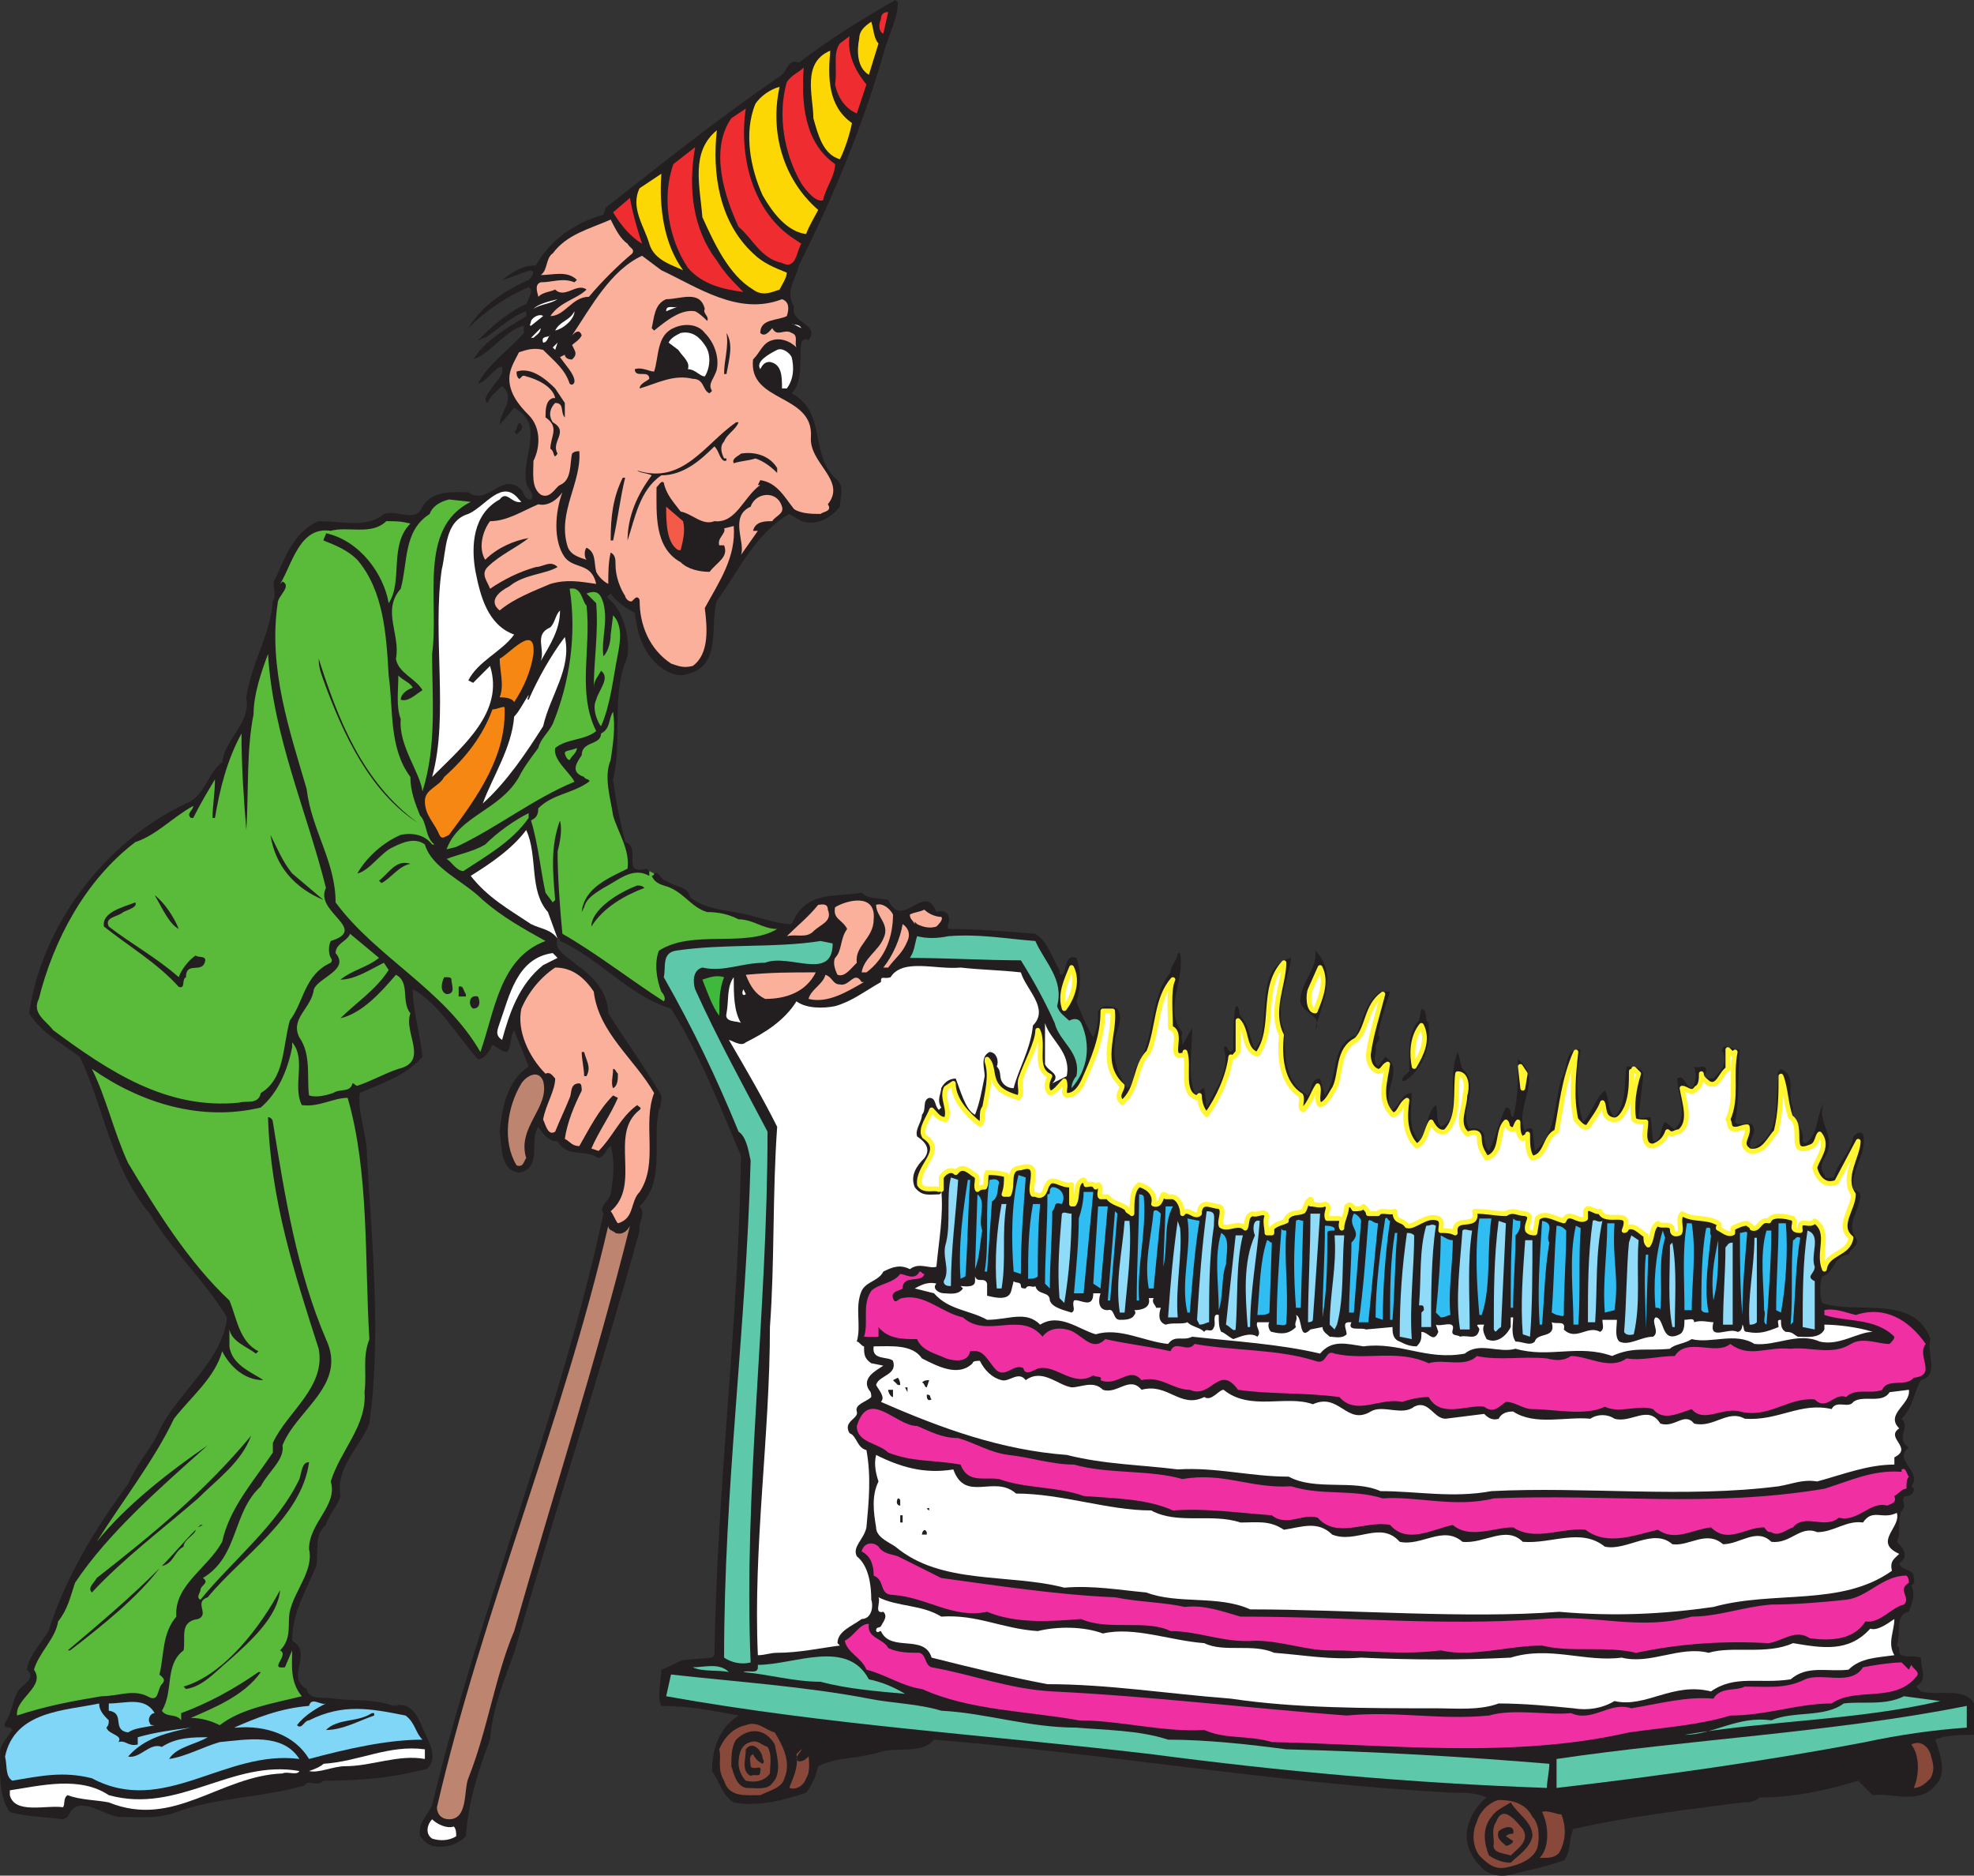 <svg xmlns="http://www.w3.org/2000/svg" width="613.561" height="583.021"><rect width="100%" height="100%" fill="#333333" stroke="none"/><path fill="#231f20" fill-rule="evenodd" d="M203.311 271.5c1.5-.75 2.25 2.25 3.75 2.25 3 2.25 6.75 1.5 7.5 5.25 6 4.5 13.5 3.75 20.25 6 3 .75 7.5 2.25 11.25 2.25 4.5-10.5 12.75-8.25 21.75-9.75 2.25 2.25 6 1.5 8.25 2.25 4.5 9.75 11.25-6 15 3.75 1.5-.75 3.75 0 3.75 1.5.75 1.5-.75 2.25 0 3.75 8.25 0 18 .75 27 1.5 3.75 2.25 5.25 7.5 7.5 11.25 0 .75 0 1.5.75 1.5 1.5-.75.75-6.75 4.5-5.25 1.5 3.75 1.5 9.75 0 13.5 1.5 3.75 3 7.5 5.25 11.25 1.5-3 1.5-6 1.5-8.25 1.5-2.25 3.75-1.5 6-.75 2.25 3.75-.75 6.75-.75 10.5-.75 5.25.75 9.75 3.75 14.25 3-1.5 1.5-5.25 3-6.75 6-9 3.75-21 10.5-29.25 0-2.25 2.25-3.75 2.25-6h.75c1.5 9-5.25 17.25.75 24.75-.75 1.5 0 2.25 0 3.75l3-5.25c0 6.75-1.5 14.25.75 20.25 1.5.75 1.5-1.5 3-1.5l.75 6c3-6 7.5-12 5.25-18.75 1.5-.75.75.75 2.25 1.5l.75-.75c0-4.5 0-9.75.75-13.5 1.5 0 .75 2.25 1.5 3 3 3.75 3 7.5 4.5 10.5.75-1.5 2.25-3 2.25-5.25 1.5-8.25-.75-21 9-23.25-.75 6.75-5.25 15-2.25 22.5.75 6.75-.75 15.75 7.5 20.25 1.5-2.25.75-5.25 3.75-5.25l1.5 5.25c4.5-6 1.5-15.75 9.75-18.75 2.25-5.25 3-10.5 7.5-13.5h3c-1.5 4.5-3 9-3.75 13.5 1.5.75-.75 2.25-.75 3.75.75 1.5-1.5 3.75.75 6l2.25-3c6 3.75-.75 9.75 1.5 15.75l.75.75c2.25-1.5 3-5.25 6-5.25 0 4.5-1.5 10.5 2.25 15 3-3.75 2.25-9 5.25-11.25.75 2.25 0 5.25 1.5 6.75 4.5-1.5 3.75-7.5 3.75-12 0-3.75 0-7.5 1.5-11.25.75 1.5.75 3.75 1.5 5.25 6 5.25-1.5 12.75 2.25 18.75 1.5-.75 4.5 0 4.5 2.25s.75 3.75 1.5 4.5c2.25-4.5 3-9 5.25-13.5 2.25 0 .75 2.25 2.25 3 1.5-5.25 1.5-12 1.5-18 8.25 6-1.5 15 2.25 22.5 0-.75 1.5-1.5 2.25-.75l.75 6.75c6.75-5.25 6-15 8.25-22.5 2.25-3 .75-9.75 6-9-1.5 6.75-1.5 15.75.75 22.5 3-3 3.75-7.5 6.75-9.75 1.5 2.25.75 6 3 8.25 3.75-3.75 3-10.5 3.75-15.75 1.5 0 4.5 0 5.25 2.25l-1.5 13.5c.75.75 2.25 0 3.75 0l.75 7.5c0-.75 0 0 .75 0 2.25-1.5 1.5-4.5 3-6 1.5.75 2.25 2.25 3 2.25 4.5-4.5.75-10.5.75-15.75 2.25-1.5 2.25 2.25 4.5 3 1.5-1.5 1.5-4.5.75-6.75 1.5.75 3-.75 3.75.75 0 .75 0 1.5-.75 2.25.75.75 2.25.75 3 .75 2.25-2.25 4.5-4.5 3-8.25-.75 0 0-.75 0-1.5 1.5-.75 3 .75 5.25.75-.75 6.75 0 15-1.5 22.5.75 1.5 3.75 0 5.25.75 2.25 3-2.25 5.25 0 7.5 9.75-4.5 6.75-15 8.25-22.5-.75-.75 0-1.5.75-2.25 5.25 2.25 1.5 8.25 3.75 12-.75 4.5 3.75 6 3 10.5l.75.75c4.5-3 3-8.25 6-12.75-3 6 4.5 10.5 0 17.25-.75 1.5-1.5 3 0 5.25 0 1.5 2.25.75 3 .75.75-4.5 5.25-7.5 6-12.75 1.5-1.5 2.25-1.5 3-.75 1.5 6-3.75 10.5-3 17.25 3.75.75 1.5 3.75 1.5 5.25-1.5 3.75-3 6.75-.75 9.75 1.5 2.25-1.5 3-2.25 5.25-4.5 0-4.5 6-8.25 6.75-.75 3-.75 5.25 0 8.25 10.5 3.75 28.5-3 33.75 11.25-1.5 3.75 3 11.25-3 12.75-2.25 3.75-2.25 8.25-6 12 3 3-2.25 6 2.25 9-5.25 3.75 4.5 7.5.75 12 1.5.75.75 2.25-.75 3-3.75 0 0 3-2.25 4.5-1.5 3 0 7.5-1.5 9.75 1.5 1.5 3 3 2.25 5.25l-1.5 1.5c.75 2.25 3.75 1.5 4.5 3.75 0 1.5.75 2.25-.75 3 1.5 3 0 6-.75 8.25-4.5.75-2.25 6.75-3.75 10.5 1.5.75 0 2.25 1.5 3 2.25.75 3.75 0 6 .75 0 3.75 2.25 6.75-1.5 9l1.5 1.5c5.25 1.5 13.5-1.5 16.5 3.75v9.75c-3.75 0-9 0-12 1.5 1.5 4.5 3.75 10.5 0 14.25-5.25 6-12.75 2.25-19.5 3l-4.5-4.5c-9.75 3-20.25 5.25-30.75 5.25-1.5 1.5-3.75 1.5-5.25 1.5-17.25 2.25-36 4.5-52.5 8.25-1.5 3-.75 7.5-3 9.75-6 2.25-11.25 3-16.5 4.5-3.75.75-7.5 0-9.75-3-3-3-4.5-7.5-3.75-11.25s3-7.5 6-9.75c-3-1.5-6.75-1.5-10.5-1.5-55.5-3-105.75-12-161.25-16.5-3.75 4.5-11.25 2.25-16.5 3.75-6.75 2.25-13.5 1.5-19.5 4.5-.75 3-1.5 5.25-3.75 8.25-6.75 2.25-15 4.5-22.5 3-3.75-2.25-4.5-6.75-6.75-9.75 0-6.75 2.25-13.5 8.25-17.25-8.25-1.5-15-3-24-3-1.5-3 0-8.25 0-11.25 2.25-.75 4.5-2.25 6.75-3l9-.75.75-.75c.75-52.5 7.5-102.75 8.25-155.25-6.75-15.75-12.75-31.5-21.75-45.75-12.75-3.75-22.5-15.75-34.5-21 0-.75 0-.75-.75-.75-1.5 3.75 3.75 6 6 8.25 4.5 3 9.75 8.25 9.75 15 5.25 8.25 11.25 16.5 16.5 25.5 0 1.5 0 3-.75 4.5-2.25 9.75 2.25 21.75-6 30 2.25 2.25-.75 5.25 0 7.5-12 43.5-26.25 87-39 131.25-3 8.25-6.75 17.25-7.5 27-3.75 9.75-6.75 19.5-7.5 30-3 3-6.75 3.75-10.5 3-2.25-.75-3-2.25-3.75-3-.75-4.5 2.25-6 3.75-9.75 15-62.25 39.75-120.75 53.25-183.75-1.5-2.25 1.5-3.75 2.25-6 .75-5.25 1.5-9.75 0-15-1.5.75-1.5 3-3.75 3.75-4.5-3-9.75 0-12.75-5.25-3 0-4.5-2.25-6-4.5-3 4.5 1.5 12.75-6 14.25-6-.75-5.25-8.25-6-12.75.75-7.5 2.25-15.75 9-20.25l-4.5-11.25c-1.5 2.25-.75 5.25-2.25 6.75-1.5 0-3-1.5-4.5-2.25-.75 1.5-2.25 4.5-4.5 4.5-6.75-7.5-12-17.25-20.25-21.75 0 6.75 2.25 13.5 3 21-5.25 6-12.75 8.25-19.5 11.25-.75 6 2.25 12.75 2.25 19.5 1.5 26.25 4.5 56.25.75 83.25-3 7.5-10.5 13.5-9 22.5-.75 3-3.75 6-4.5 9-3.75 3-2.25 8.25-3 12.75-3 7.5-7.5 14.25-7.5 23.25 6.75 3.75-2.25 11.25 4.5 15 .75 3.75 5.25 2.25 8.25 3 6 .75 12.75 0 18.75 2.25 5.25-1.5 7.5 3 9 6.75s5.25 9 1.5 12.75c-11.25 3-21 3.75-32.25 3.75-2.25 2.25-4.5-.75-6 1.5-12.75 3.75-27.75 3.75-39.75 8.25-6 2.25-11.25 1.5-18 1.5-5.25-.75-12.75-7.5-15.75 0l-1.5.75c-5.25-.75-11.25-.75-16.5-2.25-3.75-5.25-3-12.75-3-19.5.75-2.25 2.25-3.75 3.75-6-.75-1.5-3 0-2.25-2.25 2.25-3 2.25-7.5 4.5-10.5 1.5-1.5 5.25-3.75 2.25-6 .75-4.5 4.5-8.25 6.75-12 5.25-16.5 14.25-31.5 24.75-45.75 2.25-5.25 6-9.75 9-15 5.25-12.75 20.25-22.5 21.75-36.75-6.75-11.25-17.25-21-24-32.25-12-14.25-14.25-33-21.75-48.75-6-4.5-12-7.5-15.75-13.5 3.75-27 23.25-53.25 48.75-65.25 6-2.25 6.75-9.75 11.25-12.75.75-7.5 9-12 7.5-20.25 1.5-10.5 7.5-19.5 8.25-30 1.5-2.25-.75-5.25.75-6.75 3-6.75 6-15 13.5-18 7.5 0 15 2.25 20.25-2.25 4.5-1.5 9.75 3 12-2.25 3-5.25 9.75-4.5 14.25-4.5 6 4.5 10.5-6.75 16.5-.75.75.75.75 3 3 3 1.5-1.5-1.5-3.75-1.5-5.25-1.5-8.25 6-18-3.75-23.25l-4.5 5.25c0-3.75 5.25-8.25.75-12-1.5 1.5-3.75 3-4.5 5.25-1.5-.75 0-3 .75-3.75 1.5-3 4.5-4.5 3.75-7.5-2.25 0-4.5 4.5-7.5 5.25 3-6 9.75-10.5 14.25-15.75v-2.25c-6 1.5-9.75 8.25-15.75 10.5 3.75-6 10.5-9.75 16.5-13.5v-1.5c-4.5 1.5-8.25 5.25-12.75 8.25-.75 0-1.5.75-2.25.75 4.5-4.5 9.75-9 15-11.25.75-1.5 1.5-3 1.5-4.5l-.75-.75c-6.75 3-12.75 6.75-18.75 12.75 4.5-7.5 12-12 18.75-15 .75-.75 2.25-2.25.75-3-3 .75-6 2.25-9 3 3-2.25 6-4.5 10.5-4.5 4.5-8.25 12.75-13.5 21-15.75l.75-2.25c17.25-13.5 36-28.5 54.75-41.25 1.5-1.5 2.25-5.25 5.25-3.75 9.75-7.5 19.5-13.5 30-19.5l.75.75c0 4.5-2.25 9-3.75 13.5-6.75 24-15.75 45.75-27 68.25-.75 3.75-4.5 8.25-1.5 12.75-1.5 5.25 8.25 5.25 4.5 10.5-.75-.75-2.25 0-2.25.75-.75 5.25.75 12-3 15.75 11.25 6 5.25 19.5 14.25 27 2.25 2.25.75 6 .75 8.25-3 3.75-7.5 6-12 4.5l-3.75-2.25c-11.25 6.75-15.75 18-22.5 27-2.25 7.5 1.5 19.5-8.25 22.5-3.75 1.5-6.75 0-9.75-2.25-5.25-4.5-6.75-10.5-7.5-16.5-3-1.5-6-3.75-7.5-6-.75.75-1.5.75-.75 1.5 4.5 3.75 6.75 11.25 6 18-5.25 12-1.5 26.25-4.5 38.25.75 6 2.25 13.5 3.75 19.5 5.25 1.5-1.5 10.5 6.75 8.25l.75.75"/><path fill="#5aba39" fill-rule="evenodd" d="M201.811 270.75v1.5c-5.25-3-9.75 1.5-14.25 3.75-2.25 1.5-5.25 3-6 6l-.75 1.5c.75-7.5 8.25-10.5 14.25-13.5.75-6-3-11.25-4.5-16.5-.75-5.25-3-12-.75-17.25.75-5.25 1.5-9.75.75-15-1.5 2.25-.75 5.25-3.75 6.75 0 3.75-6 2.25-6 6.75-1.5 2.25-3.75 5.25.75 6.75 0 .75 2.25.75 1.5 1.5-5.25 3.75-11.25 3.75-15.75 8.25 0 2.25-.75 3-2.25 3.75 2.25 7.5 3 15.75 4.5 22.5l2.25 3 .75-.75c-.75-9-1.5-16.5 1.5-24.75.75 3 0 6.75-.75 9.75 0 7.5.75 18 1.5 25.5 10.5 6 21 14.25 31.5 21 .75-.75 0-2.25-.75-3-1.5-3.75-2.25-9-.75-12.75 10.5-6.75 27-.75 36.75-6.75-4.5 0-7.5-3-12-3-3-1.5-6-2.25-9.75-2.25-5.25-1.5-7.5-6.75-13.5-8.25-2.25-.75-3-1.5-3.75-3 0 0 .75 0 .75-.75"/><path fill="#ef2c30" fill-rule="evenodd" d="M274.561 10.5c-1.5-.75-1.5-3-.75-4.5 0-1.5.75-2.25 2.25-2.25l-1.5 6.75"/><path fill="#fdd704" fill-rule="evenodd" d="m273.061 13.5-3 9.75c-3.75-2.25-3.75-7.5-3-11.25 0-2.25 1.5-3.75 3.75-5.25.75 2.25.75 5.25 2.25 6.75"/><path fill="#ef2c30" fill-rule="evenodd" d="m269.311 26.25-3 9c-3.75-1.5-6-5.25-6.75-9 .75-5.25-.75-9.75 1.5-12.75l3-2.25c-.75 5.25 1.5 10.5 5.25 15"/><path fill="#fdd704" fill-rule="evenodd" d="M264.811 38.25c-.75 3.75-2.25 8.25-3.75 11.25-5.25-1.5-6.75-7.5-8.25-12.75 0-6.75-3.75-17.25 5.25-21-.75 8.25-.75 17.25 6.75 22.5"/><path fill="#ef2c30" fill-rule="evenodd" d="M259.561 51c0 3.75-3 7.5-3.75 11.25-2.25.75-5.25-3-6.75-5.25-5.25-9-7.5-21-4.5-31.5 1.5-2.25 3.75-3 5.25-4.5-.75 10.5 0 23.25 9.75 30"/><path fill="#fdd704" fill-rule="evenodd" d="M242.311 27c-3 13.5.75 28.5 12 38.25-.75 1.5-3 5.25-3.75 7.5-6-.75-10.5-6.75-13.5-12-3.75-8.25-6-19.5-2.25-28.5 1.5-2.25 4.5-4.5 7.5-5.25"/><path fill="#ef2c30" fill-rule="evenodd" d="m246.811 74.25 2.25 1.5c-1.5 2.25-1.5 8.25-6 6-6.75-1.5-9-7.5-13.5-11.25-4.5-9.75-9-24-2.25-33.75l4.5-3c-2.25 15 2.25 32.25 15 40.5"/><path fill="#fdd704" fill-rule="evenodd" d="M234.061 78.75c3 3 6.75 4.5 10.5 6 0 1.5-1.5 3.75-2.25 5.25-2.25.75-5.25 2.25-8.25 0-7.5-4.5-12-14.25-15.75-22.5-.75-9.75-3.75-20.25 4.5-27-1.5 13.5.75 28.5 11.25 38.25"/><path fill="#ef2c30" fill-rule="evenodd" d="M222.811 81c2.25 3.75 5.25 6.75 8.25 9.75-6-.75-12.75-2.25-17.25-7.5-6-9-8.25-21.75-4.5-32.25l6.75-5.25c-2.25 12.75-.75 25.5 6.75 35.25"/><path fill="#fdd704" fill-rule="evenodd" d="M212.311 84c-3-1.5-9-3-10.5-8.25s-6-11.25-3-17.25l6.75-4.5c-.75 10.5.75 21.75 6.75 30"/><path fill="#ef2c30" fill-rule="evenodd" d="M199.561 75.75c-3.75-2.25-6.75-6-9-9.75l5.25-4.5c.75 4.5 2.25 9.75 3.75 14.25"/><path fill="#fab09b" fill-rule="evenodd" d="M195.061 75.75c.75 1.5 2.25 1.5 1.5 3-4.5 3.75-9.75 9-13.5 13.5-5.25 0-7.5 6-12 6 3-4.5 8.25-5.25 11.25-8.25-3-2.25-6.75 3-9.75 0-1.5.75-3.75.75-5.25 2.25 0-.75-1.5-3.75.75-4.5 3.75 0 6.75-1.5 10.5 0l.75-.75c-3-3-7.5-1.5-11.25-1.5 2.25-1.5 1.5-5.25 3.75-6.75 4.5-6 11.25-7.5 18-10.5 1.5 3 3 6 5.25 7.5"/><path fill="#fab09b" fill-rule="evenodd" d="M205.561 84c11.25 5.25 24 14.25 37.5 9 2.25.75 2.25 3 1.5 5.25-3 1.5-8.25.75-8.25 5.25 1.5 1.5 3-.75 3.75-1.5 1.5 3 3.75 0 6 1.5 2.25.75.75 3 1.5 4.5-2.25-2.25-5.25-3-7.5-2.25-3 .75-3.75 3.75-6 6-1.5 13.5 18.75 10.5 18 24-.75 8.25 11.25 13.5 5.25 21 1.5 2.25-1.5 2.25-2.25 3-2.25 0-6 0-8.25-1.5-3-3.75-5.25-8.25-10.5-9l-.75 1.5h.75c-5.25 3.75-7.5 12-14.25 11.25-3.75 1.5-6.75-2.25-10.5-3-2.25-3-4.5-5.25-5.25-9-.75-.75-1.5.75-2.25 1.5 0 8.25-.75 18.75 7.5 23.25 2.25 2.25 6 3 9 3 2.25-3 6-4.5 4.5-8.25h-1.5c-.75-2.25 2.25-3.75 1.5-5.25l3-.75c.75 9.75-4.5 17.25-9 25.5.75 6 1.5 14.25-3.75 18-3 .75-4.5 0-6.75-.75-6.75-4.5-9.75-12-9.75-19.5 0-.75-.75-1.5-1.5-.75l-.75.75c-.75.75-2.25-.75-2.25-1.5-1.5-2.25-3-6-3-9.75 0-1.5 0-3-1.5-3.75-.75 3-.75 6.75-.75 9.75-1.5-.75-3-2.25-3.75-3.75-.75-3 0-6-3-7.5-.75.75-.75 3 0 3.75-2.25-.75-5.25-1.5-6-4.5-3-10.5 4.5-19.5 3.75-29.25-.75 0-1.5 0-2.25.75-.75 3 0 8.25-3.75 9.75-1.5.75-3 4.5-6 3-3-2.25-2.25-6.75-2.25-10.5 2.25-4.5 2.25-10.5-1.5-14.25-3-3-6-6.75-6-11.25 0-3 1.5-5.25 3-8.25 2.25-.75 4.5-1.5 7.5-.75 3.75 3.75 6.75 6 8.25 10.5.75.75 1.5 0 1.5-.75 0-2.25-3-5.25-4.5-7.5l1.5-.75c0 .75.75 1.5 2.25 1.5.75-.75 1.5-1.5.75-3l-.75-1.5c.75-.75 2.25-1.5 3-3-.75-2.25-2.25-.75-3 0 6-9 12-20.25 21.75-24.75l6 4.5"/><path fill="#231f20" fill-rule="evenodd" d="M219.061 96c-.75 1.5 1.5 2.25.75 3.75-.75-.75-2.25-2.25-3.75-3-4.5-.75-9 3-12.75 6l-.75-.75c.75-3 .75-7.5 4.5-9 4.5 0 10.5-3 12 3"/><path fill="#fff" fill-rule="evenodd" d="M173.311 93c-2.25 1.5-5.25 1.5-7.5 3 1.5-1.5 4.5-2.25 7.5-3m33.75 3.75c0-2.25 2.25-.75 3.75-1.5l-3.75 1.5m-34.5 6c1.5-3 4.5-3 6-6 0 2.25-3 5.25-6 6m-7.5-1.5c-.75 0 0-.75 0-1.5.75-1.5 3-2.25 3.75-1.5l-3.75 3m84 .75-3-1.5c.75.75 2.25 0 3 1.5"/><path fill="#231f20" fill-rule="evenodd" d="M219.061 103.5c3 3 4.5 7.5 3.75 11.25-.75 3-3 4.5-1.5 6.75l-.75.75c-2.25-.75-1.5-4.5-5.25-4.5-6-1.5-11.25 1.5-16.5 3 0-1.5 2.25-2.25 3-3 0-3-4.5 0-4.5-3 2.25-.75 4.5.75 6 .75 1.5-4.5.75-11.25 6-13.5 3-1.5 7.5-1.5 9.75 1.5"/><path fill="#fff" fill-rule="evenodd" d="M165.811 105h-.75l3-3c0 1.5-1.5 2.25-2.25 3m53.25 2.25c2.25 3 1.5 7.5 0 9.75-1.5 0-3-2.25-5.25-2.25.75-2.25-1.5-3.75-3-6l-3-2.25c.75-1.5 2.25-2.25 3.75-3 3.75-.75 6 1.5 7.5 3.75"/><path fill="#231f20" fill-rule="evenodd" d="M225.811 116.25h-.75c0-4.5 1.5-8.25.75-12.75 2.25 3.75.75 8.25 0 12.75"/><path fill="#fff" fill-rule="evenodd" d="M171.061 104.25c-.75 0-.75 2.25-2.25 2.25-.75-2.25 1.5-1.5 2.25-2.25m.75 3.75 1.5-1.5-.75 2.25zm74.25 3c.75 3 .75 6.75-1.5 9.75h-1.5c0-3.75 0-7.5-3.75-8.25-1.5 0-2.25.75-3 2.25-1.5-2.25 2.25-4.5 5.25-6 1.5-.75 3.75.75 4.5 2.25"/><path fill="#231f20" fill-rule="evenodd" d="M175.561 125.25v4.5c-1.5-1.5 0-4.5-3-4.5-1.5 1.5-2.25 3.75-.75 6 5.25 3-.75 6 1.5 9.75-1.5 2.25-.75-.75-2.25-1.5 0-3.75 3-6.75-1.5-9.75 0-2.25 0-5.25 2.25-6h.75c-.75-3.75-6-6-9-6.75-1.5-.75-1.5.75-2.25.75-.75-.75-.75-1.5-.75-2.25 4.5-1.5 9 2.25 12 5.25l3 4.5m54 6c-.75 2.25-3.75 3.75-4.5 6-1.5 1.5-.75 3.75 0 5.25h.75c0 .75 0 .75-.75.75-1.5-.75-1.5-3-3-4.5-4.5 4.5-9.75 9-16.5 9-6.75 4.5-8.25 13.5-10.5 20.25 0-7.5 3-14.25 7.5-20.25-1.5-.75-3.75-.75-4.5-1.5 14.25 4.5 21-8.25 30.75-15h.75m-67.5.75c.75 1.5-.75 2.25-1.5 3-.75-.75-.75-.75 0-1.5 0-.75.75-3 1.5-1.5m79.5 13.5v1.5c-2.25-2.25-4.5-3.75-6.75-4.5-2.25.75-4.5.75-6.75 1.5-.75-1.5 1.5-2.25 2.25-3 4.5-.75 9 .75 11.25 4.5m-47.25 3c-1.5 6-2.25 12.75-3.75 19.5h-.75c0-7.5.75-13.5 3.75-19.5h.75"/><path fill="#fff" fill-rule="evenodd" d="m161.311 155.25.75.75c-3 .75-4.5-3.75-6.75-.75-8.25 4.5-9 14.25-7.5 22.5 1.5 7.5 3.75 16.5 12 19.5-3.75 5.25-11.25 8.25-14.25 14.25l1.5.75 5.25-5.25c4.5 14.25-8.25 24.75-18 34.5 5.25-18.75 0-44.25 3-64.5 1.5-6 .75-15 8.25-17.25 5.25-2.25 10.5-11.25 15.75-4.5"/><path fill="#fab09b" fill-rule="evenodd" d="M175.561 173.25c3 3.75 8.25 1.5 9.75 8.25-5.25-.75-9-1.5-14.25 0-5.25 2.25-11.25 4.5-15.75 8.25-3.75-3 0-6 3-7.5 4.5-3.75 11.25-3.75 15-6-2.25-2.25-4.5 0-6.75 0-5.25 1.5-9.75 3.75-14.25 6.75-.75-2.25-3-4.5-.75-6.75 3.75-3.75 9-6 12.75-9-4.5.75-9.75 3-13.5 6.75-2.25-3.75-.75-9 1.5-12 5.25 0 9.75-3 15-5.25 3 .75 6-1.5 7.5-3.75-2.25 6-3 15 .75 20.25m67.5-15.75c.75 2.25-2.25 3-3 4.5-2.25 0-5.25 0-6 3h1.5l-5.25 7.5c1.5-3.75-3.75-12 3-15 1.5-4.5 8.25-5.25 9.75 0"/><path fill="#5aba39" fill-rule="evenodd" d="M146.311 156c-16.5 8.25-9.75 30.75-12 47.25 0 13.5 1.5 28.5-3 42.75-.75-6-7.5-14.25-6.75-22.5-1.5-3.75-.75-9-.75-13.5 1.5 1.5 3.75 2.25 4.5 3.75-2.25.75-3.75 2.25-3.75 3.75 2.25.75 4.5-1.5 6.75-3-2.25-3.75-7.5-5.25-8.25-9.75 1.5-7.5-4.5-15 1.5-21.75 2.25-8.25.75-18 9-23.25.75-2.25 3-3.75 6-4.5l6.75.75"/><path fill="#f35a47" fill-rule="evenodd" d="M212.311 162c.75 3 0 6-.75 9h-.75c-3.75-2.25-3.75-9-3.75-13.5l5.25 4.5"/><path fill="#5aba39" fill-rule="evenodd" d="M127.561 162.75c-6.75 6.75-2.25 18-6.75 24.75-1.5-9-9-19.5-19.5-21.75 0 .75-.75 1.5-.75 2.25 3.75 1.5 7.5 3 10.5 6 8.25 9.75 9 23.25 9.75 36 1.5 10.5 0 22.5 6.75 31.5 0 4.5 1.5 8.25 3 12 2.25 2.25 1.5 6.75 4.5 9h-.75c-2.25-3-6-3.75-9.75-3-5.25 2.25-10.5 6.75-13.5 12 3.75-.75 7.5-6.75 11.25-8.25 3-1.5 6.75-3 9.75-.75 2.25 7.5 12 11.25 18 17.25 6 5.25 12.75 9 19.5 12.75-14.25 5.25-15.75 21.75-20.25 34.5-11.25-19.5-32.25-29.25-45-46.5 0-12.75-7.5-22.5-9-35.25-5.25-18-12-37.5-9-57.75 0-2.25 4.5-5.25 1.5-6.75l-.75.75c3.75-6 6-18 15.75-16.5 5.25-1.5 12.75 1.5 17.25-3 3 0 4.5 0 7.5.75"/><path fill="#5aba39" fill-rule="evenodd" d="M182.311 188.25c1.5 13.5-3 27 3 39-3.75 3-9 2.25-12.75 5.25-.75 3.75 4.5 7.5 6 10.5-12.75 5.25-24 14.25-36.75 20.25l-3 .75c3.75-10.5 16.5-12 22.5-22.5 1.5-3 3.75-6 6-9 .75-3 3-4.5 4.5-7.5 5.25-12.75 7.5-27.75 5.25-42 3.75-.75 3.75 3.75 5.25 5.25"/><path fill="#5aba39" fill-rule="evenodd" d="M187.561 187.5c1.5 6-.75 11.25 0 16.5 1.5-1.5 2.25-4.5 2.25-6.75l.75-6c3 3 2.25 8.25 1.5 12-1.5 7.5-2.25 15.75-5.25 22.5-.75-.75-3-5.25-1.5-8.25.75-3 4.5-6.75 1.5-9-.75 1.5-2.25 3-2.25 5.25 0-8.25 1.5-17.25.75-26.25l-3-3c3.75-1.5 4.5.75 5.25 3"/><path fill="#fff" fill-rule="evenodd" d="M168.061 205.5c1.5-3.75-2.25-8.25 3-10.5 1.5-1.5 1.5-3.75 3-5.25 0 6-3 10.5-6 15.75m.75 20.25c-5.25 8.25-11.25 17.25-18.75 24 3-8.25 9-17.25 9.75-27 1.5-1.5 3-4.5 4.5-6.75 0 .75-.75 1.5 0 1.5 3-6.75 6.75-13.5 11.25-19.5 2.25 9.75-4.5 18-6.75 27.75"/><path fill="#f68712" fill-rule="evenodd" d="M165.811 203.25c-.75 5.25-3 10.5-6 15-.75-1.5-3.75-1.5-4.5-1.5 1.5-3.75 0-8.25 0-12 3-1.5 11.25-11.25 10.5-1.5"/><path fill="#5aba39" fill-rule="evenodd" d="M101.311 276c-3.75 7.5 13.5 12.75 1.5 16.5-.75 1.5-.75 3.75 0 5.25.75.75 0 1.5 0 1.5-8.25 3.75-8.25 12-12.75 18-2.25 8.25-1.5 18-9 22.5-.75 3.75-4.5 2.25-6.75 3-22.5 2.25-40.5-9.75-57.75-22.5-2.25-3-6.75-5.25-4.5-9.75 4.5-18 14.25-36.75 30-48.75 6.75-2.25 11.25-7.5 18-11.25 0 1.5-2.25 2.25-.75 3.75h.75c2.25-4.5 4.5-8.25 6.75-12 0 4.5-.75 8.25-.75 12h.75c1.5-9 3.75-18 8.25-26.25 0 10.5.75 21 1.5 30 .75-12 0-24.75 2.25-36 0-6 2.25-12.75 4.5-18.75 1.5 25.5 12 48.75 18 72.75"/><path fill="#231f20" fill-rule="evenodd" d="M129.811 255.75c-15-9.75-23.25-27.75-29.25-44.25-.75-2.25-1.5-3.75-1.5-6.75 6 18.75 13.5 38.25 30.75 51"/><path fill="#f68712" fill-rule="evenodd" d="M156.811 219.75c.75 15-8.25 27.75-17.25 39.75-1.5.75-2.25 1.5-3 0-1.5-3.75-4.5-6-4.5-10.5 0-3.75 4.5-4.5 6-7.5 6.75-6 12-12.75 15-21 1.5 0 2.25-.75 3.75-.75"/><path fill="#5aba39" fill-rule="evenodd" d="M179.311 232.5c0 1.5-1.5 2.25-2.25 3.75-.75 0-1.5-1.5-1.5-2.25s2.25-.75 3.75-1.5m-15 21.75c-5.25 7.5-13.5 12-20.25 16.5-2.25 0-3.75-3-5.25-3.75 3.75-1.5 8.25-2.25 12-4.5 3.75-3.75 9-7.5 13.5-9.75v1.5"/><path fill="#fff" fill-rule="evenodd" d="m170.311 283.5 3 8.25c-2.25-3-5.25-3-8.25-4.5-6.75-4.5-13.5-8.25-18.75-15 6-3.75 12.75-8.25 17.25-14.25 3.75 8.25.75 18.75 6.75 25.5"/><path fill="#231f20" fill-rule="evenodd" d="m90.811 271.5 9.75 8.25c-9-3.75-15-10.5-16.5-20.25 2.25 4.5 3.75 8.25 6.75 12m36.75-3c-3.75.75-6 4.5-9 6l-.75-.75c3-2.25 5.25-6.75 9.75-5.25m72.75 7.5c-6 2.25-12.75 6-16.5 12 0-5.25 8.25-10.5 14.25-12.75.75 0 1.5 0 2.25.75m-144.75 12.75c-3-1.5-5.25-6.75-7.5-10.5 3 2.25 6 6.75 7.5 10.5"/><path fill="#fab09b" fill-rule="evenodd" d="M271.561 285.75c0 6-6 8.25-5.25 13.5-2.25 2.25-3.75 4.5-6 3.75-.75-1.5-1.5-3.75-.75-5.25 2.25-2.25 1.5-6 3.75-9-1.5-3-4.5-3-3.75-6.75 3.75-2.25 12.75-4.5 12 3.75"/><path fill="#231f20" fill-rule="evenodd" d="M42.061 280.5c.75 1.5-2.25 2.25-3.75 3-1.5 1.5-6 1.5-4.5 4.5 6.75 5.25 15 9.75 21.75 15.75.75-2.25 3-5.25 5.25-6.75.75.75 3 0 3 1.5-.75 4.5-6 0-6 5.25-1.5.75 0 3.75-2.25 3-6.75-7.5-15.75-12.75-23.25-18.75-.75-4.5 6-6 9.75-7.5"/><path fill="#fab09b" fill-rule="evenodd" d="M257.311 282.75c1.5 3.75-2.25 4.5-4.5 6.75s-5.25.75-8.25 1.5c3-3 6.75-6 9.75-9.75.75 0 3-.75 3 1.5m20.25 1.5c0 6.75-2.25 13.5-8.25 18h-1.5c.75-4.5 5.25-6.75 6.75-10.5 2.25-4.5-2.25-6.75-2.25-10.5 2.25-.75 4.5 1.5 5.25 3m15 .75c.75.75-.75 2.25-1.5 3-2.25.75-4.5 0-6-.75l-.75-.75v.75c-.75-1.5-1.5-1.5-1.5-3 1.5-.75 3-.75 4.5-1.5 1.5 1.5 3.75 2.25 5.25 2.25m-10.5 7.5c-1.5 3.75-3.75 5.25-6 8.25h-1.5c3-3.75 5.25-9 6-13.5 2.25 1.5 2.25 3.75 1.5 5.25"/><path fill="#5aba39" fill-rule="evenodd" d="M117.811 297.75c-3.75 3-8.25 3.75-12 6.75 4.5 0 9-3 13.5-5.25l1.5 2.25c-3.75 6-10.5 10.5-15 15 6.75-1.5 12.75-8.25 17.25-13.5 4.5 2.25 1.5 8.25 4.5 12-2.25 6 6 15-3.75 17.25-4.5 1.5-8.25 3.75-12.75 5.25-.75 0-.75-.75-1.5-.75-.75 3-3.75 1.5-6 3-2.25.75-5.25 1.5-7.5.75-.75-5.25.75-12.75-3-18-3-6 3.75-9 4.5-15 1.5-3.75 11.25-6 6.75-11.25 0-3 3.75-3.75 4.5-6l9 7.5"/><path fill="#5ec8ab" fill-rule="evenodd" d="M294.811 291c9.75-.75 17.25.75 27 1.5 3 6.75 9 12 6.75 20.25.75 2.25 2.25 3 3.75 4.5 1.5-.75 3-.75 3.75.75 3 6.75 2.25 14.25-3 20.25 0-1.5.75-3 1.5-3.75 1.5-7.5-5.25-10.5-6.75-16.5-3-6.75-6.75-13.5-10.5-19.5-10.5 0-24-.75-34.5-.75 1.5-2.25 1.5-4.5 2.25-6.75 3 .75 6 .75 9.75 0m-36 2.25c0 12-13.5 3-21 6-7.5 0-12.75 3-19.5 1.5-3 .75-3 4.5-2.25 6.75 6.75 15 15 30 22.5 44.25 0 56.25-7.5 111.75-5.25 165-3 .75-6 0-8.25-1.5 0-53.25 6.75-100.5 8.25-154.5-.75-3.75-1.5-7.5-3.75-9-6.75-16.5-14.25-32.25-23.25-48 .75-3-.75-7.5 3.75-8.25 15-2.25 30.75-.75 45-3l3.75.75"/><path fill="#231f20" fill-rule="evenodd" d="M408.811 320.25c3-5.25-6-5.25-4.5-10.5.75-5.25 5.25-9 4.5-14.25 7.5 7.5 1.5 17.25 0 24.75"/><path fill="#fff" fill-rule="evenodd" d="m173.311 297.75-4.5 2.25c-7.5 6-10.5 15-12.75 23.25-2.25-1.5-1.5-3-.75-5.25 3-8.25 5.25-20.25 16.5-21.75l1.5 1.5"/><path fill="#fff" fill-rule="evenodd" stroke="#fff530" stroke-linecap="round" stroke-linejoin="round" stroke-miterlimit="10" stroke-width="1.5" d="M291.811 369.75c-1.5-.75-4.5.75-6-1.5-.75-6 8.25-10.5 1.5-15-1.5-2.25 1.5-6 2.25-8.25 1.5 1.5 2.25 3 4.5 3 1.5-3-1.5-6.75 0-9.75l2.25-1.5c0 5.25 4.5 9.75 8.25 12.75 1.5-.75 0-3.75 1.5-5.25.75-4.5 2.25-9.75.75-14.25v-.75c2.25 2.25.75 6 3.75 9 1.5 1.5 3.75 2.25 6 3 1.5-1.5 0-3.75.75-6 1.5-4.5 5.25-11.25 5.25-15 2.25 4.5-1.5 12 3.75 14.25-.75 1.5-1.5 3.75 0 5.25 1.5 0 3-2.25 4.5-3.75.75 2.25-.75 3.75.75 4.5 3 0 4.5-3 5.25-4.5 3-6.75 6-13.5 6-21.75h3c.75 7.5-4.5 16.5 3 23.25 0 1.5-2.25 3 0 5.25 5.25-4.5 3.75-11.25 8.25-15.75 3-7.5 2.25-16.5 7.5-22.5-1.5 3-.75 10.5-.75 15 4.5 1.5-1.5 10.5 4.5 8.25V327c1.5 4.5-1.5 12.75 3.75 14.25l.75-.75c0 2.25.75 4.5 2.25 6 3.75-5.25 6.75-12 7.5-18 .75.75 1.5-.75 2.25-1.5v-9.75c3 3 1.5 9 6 10.5 6-8.25.75-20.25 8.25-28.5 0 6.75-4.5 15-.75 22.5-.75 6.75 0 15 6 18.75.75 1.5-.75 3.75.75 4.5 2.25-2.25 3-5.25 4.5-7.5.75 1.5-.75 4.5.75 6 2.25-.75 3-3 4.5-5.25 2.25-4.5.75-12 6.75-15 3.75-3.75 3-10.5 8.25-14.25-1.5 6-3.75 12.75-4.5 18.75 0 2.25.75 4.5 3 5.25 1.5 0 1.5-1.5 3-2.25-.75 5.25-3 11.25 1.5 15.75 2.25 0 2.25-3 4.5-4.5-.75 5.25-.75 10.5 3 14.25 3-1.5 3-5.25 4.5-7.5.75 1.5 2.25 3.75 4.5 3 4.5-4.5 3-12 3.75-18 3 0 3 4.5 2.25 6.75 0 3.75-3 9 .75 12 2.25-.75 3.75-.75 3.75 1.5s.75 3.75 2.25 6c5.25-1.5 3-8.25 6-11.25.75.75 0 1.5 1.5 2.25s1.5-1.5 2.25-2.25c0 2.25 0 4.5 1.5 5.25.75-.75 1.5-.75 1.5-1.5 0 3 0 6 1.5 7.5 4.5-.75 3.75-6.75 7.5-8.25 1.5-7.5 2.25-16.5 6-24.75-.75 6.75-1.5 14.25 0 21 .75.75 2.25 3 3.75 2.25 1.5-2.25 3.75-5.25 4.5-7.5.75 1.5 0 4.5 3 5.25 2.25.75 3.75-2.25 4.5-3.75 1.5-3.75 1.5-7.5 1.5-11.25.75 0 .75 0 .75-.75l1.5 1.5c-1.5 4.5-2.25 9.75-1.5 14.25.75.75 2.25.75 3.75.75 0 2.25-1.5 7.5 2.25 7.5 2.25-.75 3.75-2.25 4.5-4.5 1.5 1.5 2.25 0 3.75 0 3.75-3 1.5-9 .75-13.5 1.5 0 3 2.25 4.5 0 1.5-.75 1.5-3 1.5-4.5 0 1.5 1.5 2.25 2.25 3 3 1.5 3.75-3 6-4.5v-6l1.5 1.5.75-.75c-1.5 7.5.75 14.25-2.25 21 .75.75 0 3 2.25 3 1.5 0 2.25-.75 3.75-.75.75 3-3 5.25.75 7.5 4.5.75 6-3.75 8.25-6 1.5-6 1.5-12 1.5-17.25 1.5 3.75 1.5 9 3 12.75 4.5 3-1.5 12.75 6.75 9 1.5-.75 1.5-3 2.25-3.75 3 3.75-.75 7.5-1.5 10.5.75 3 3 6 6.75 4.5l6.75-12.75c0 4.5-5.25 11.25-1.5 16.5 0 4.5-5.25 9.75-.75 13.5-.75 5.25-7.5 4.5-8.25 9.75-2.25-5.25 2.25-11.25-3-15-1.5 2.25-5.25-1.5-4.5 3-3.75 0-.75-2.25-2.25-3.75-2.25-.75-6.75-1.5-7.5.75-3-.75-3 3-5.25 2.25 0-.75-.75-.75-1.5-1.5-1.5 0-3 .75-4.5 1.5v1.5c-1.5.75-3-.75-4.5-1.5 0-.75.75-.75 0-1.5-3.75-2.25-7.5-.75-11.25-3-1.5 1.5 0 4.5-.75 6-1.5.75-2.25 0-2.25-.75 0-3-3.75-.75-4.5-2.25-2.25 1.5-1.5 4.5-3 6.75-.75-.75-.75-1.5-.75-3-1.5-.75-3.75-3.75-6-2.25 0 .75-.75.75-.75.75 3-7.5-6-1.5-7.5-6-1.5.75-3.75-2.25-4.5 0v2.25c-2.25 1.5-5.25-3-6.75.75-3-.75-6-3-8.25-.75l-.75 4.5c-.75 0-1.5 0-2.25-.75-.75-2.25 2.25-4.5-.75-5.25-2.25 0-3.75-1.5-6 0-3 0-6-.75-9.75-.75 1.5 6-6.75.75-6 6.75-1.5-.75-3-.75-4.5-.75 0-1.5.75-3-.75-3.75-3.75-1.5-7.5 3-9.75 2.25-1.5-2.25-3.75-.75-3.75-4.5-1.5.75-4.5-.75-5.25.75h-3c0-.75-.75-1.5-1.5-2.25-.75.75-1.5.75-3 .75-.75-1.5-1.5-1.5-2.25-.75 0 2.25-1.5 4.5-1.5 6.75-.75-1.5.75-2.25-.75-3h-3.75c-.75-2.25 1.5-3.75-.75-4.5-1.5.75-3 0-4.5 0 0 0 .75-1.5 0-1.5-1.5.75-1.5 3-2.25 3.75-1.5.75-3.75 0-5.25 2.25v.75c-1.5.75-3 .75-4.5 2.25v1.5h-1.5c0-1.5-.75-3.75 0-5.25-.75-2.25-3 0-4.5-.75-2.25.75-1.5 3-2.25 4.5-2.25-2.25-5.25.75-7.5-.75-.75-1.5 1.5-5.25-.75-6-2.25 0-5.25-2.25-6 1.5v.75c-1.5 1.5-3.75-2.25-5.25 0 0-1.5-.75-4.5-3-5.25h-2.25c.75 0 0-.75-.75-.75-.75.75-.75 3.75-3 3 .75-3-1.5-5.25-4.5-6-2.25 1.5-2.25 5.25-2.25 9-.75-.75-1.5-.75-1.5-1.5-1.5-1.5-4.5-1.5-6-3.75h-2.25c-.75-.75.75-3-.75-3.75l-.75.75c-.75-1.5-2.25-.75-3-.75 0-.75-.75-1.5-.75-1.5-3 .75-1.5 5.25-3 7.5h-.75v-6c-3 .75-6-3-7.5 0-.75.75-.75 4.5-3.75 3h-.75c-1.5-2.25 3-10.5-3.75-8.25-4.5 0-2.25 5.25-3.75 8.25h-1.5c.75-2.25.75-3.75.75-6-2.25-.75-4.5-.75-6-.75-.75 1.5 0 3-.75 4.5-.75 0-1.5 0-2.25.75-.75-1.5.75-3.75-.75-4.5s-3.75-3.75-6-.75c-1.5-1.5-3.75 0-4.5 1.5v3.75"/><path fill="#fff" fill-rule="evenodd" d="M292.561 369.75c.75 8.25-.75 15.75-1.5 24-2.25.75-5.25-1.5-8.25.75-3-1.5-5.25-.75-8.25.75-1.5 3-5.25 3-6.75 6-2.25 5.25 0 10.5-1.5 15.75.75 0 1.5 1.5 2.25 1.5 0 2.25 0 3.75 2.25 5.25l3.75.75c-2.25 1.5-6.75 3.75-4.5 7.5.75.75.75 1.5.75 2.25-1.5 1.5-5.25 2.25-4.5 4.5s-4.5 3-2.25 6.75c2.25.75 2.25 4.5 5.25 5.25 1.5 8.25.75 15.75 0 24-.75 3.75-4.5 6-3 9 3.75 3 4.5 9 4.5 13.5.75 2.25 0 6-3 6-3 2.25-7.5 3.75-7.5 7.5l.75.75c-6 .75-12.75 2.25-19.5 2.25-2.25 0-3.75.75-6 .75-1.5-33.75 3.75-68.25 3.75-102 1.5-20.25.75-41.25 2.25-62.25-4.5-9-9.75-18-15-27 .75 0 3.75 2.25 5.25.75 6-3 12-6.75 15.75-12.75 3 2.25 8.25 2.25 12 1.5 5.25-1.5 9-4.5 14.25-7.5 0-2.25.75-.75 3-1.5 3.75-6 14.25-2.25 21.75-3 6.75.75 12 .75 18.75 1.5 1.5 5.25 9 11.25 3.75 16.5-.75 7.5-4.5 13.5-6 19.5-1.5 0-3-.75-3.75-2.25s0-3-1.5-4.5c.75-1.5 0-4.5-2.25-4.5-3 1.5-1.5 5.25-1.5 7.5-.75 3.75-1.5 8.25-3 12-3-1.5-4.5-7.5-6-11.25-2.25 0-3.75 1.5-4.5 3 0 1.5-1.5 3.75 0 6l-.75.75c-1.5-1.5-.75-3.75-3-3.75-2.25.75-.75 3.75-2.25 5.25 0 2.25-2.25 4.5-1.5 6.75 2.25 1.5 4.5 3.75 2.25 6.75-2.25 2.25-4.5 5.25-3 9 2.25 3 4.5 2.25 7.5 2.25.75 0 .75-.75.75-1.5h-.75"/><path fill="#fab09b" fill-rule="evenodd" d="M184.561 308.25c1.5 12.75 12.75 21 18.75 31.5-3.75 9.75 1.5 21.75-4.5 30.75-3 3-1.5 8.25-6.75 9.75-.75-.75-1.5-3-2.25-3.75 9.75-8.25-.75-24 9-31.5.75-.75 0-.75-.75-1.5-5.25 3.75-7.5 9.75-12 14.25l-2.25-.75c2.25-5.25 6-10.5 8.25-15.75l-1.5-.75c-4.5 4.5-7.5 10.5-10.5 15.75-2.25 0-3-1.5-4.5-2.25.75-5.25 3-10.5 5.25-15 0-.75 0-2.25-.75-2.25-3 0-2.25 3-3 4.5-1.5 3.75-3 6.75-4.5 10.5-2.25 1.5-3-2.25-3.75-3.75.75-4.5 3.75-9 3.75-12.75-.75-.75-1.5-2.25-3-1.5-5.25-5.25-9-13.5-7.5-20.25 2.25-5.25 6-9.75 10.5-12.75 5.25 0 9 3 12 7.5"/><path fill="#fff" fill-rule="evenodd" d="M330.811 313.5c-1.5-4.5.75-9 2.25-12.75 2.25 4.5 0 9.75-2.25 12.75"/><path fill="none" stroke="#fff530" stroke-linecap="round" stroke-linejoin="round" stroke-miterlimit="10" stroke-width="1.5" d="M330.811 313.5c-1.5-4.5.75-9 2.25-12.75 2.25 4.5 0 9.75-2.25 12.75zm0 0"/><path fill="#fff" fill-rule="evenodd" d="M408.811 314.25c-2.25 0-2.25-5.25-1.5-6.75l3-6.75c2.25 4.5 0 9.75-1.5 13.5"/><path fill="none" stroke="#fff530" stroke-linecap="round" stroke-linejoin="round" stroke-miterlimit="10" stroke-width="1.5" d="M408.811 314.25c-2.25 0-2.25-5.25-1.5-6.75l3-6.75c2.25 4.5 0 9.75-1.5 13.5zm0 0"/><path fill="#fab09b" fill-rule="evenodd" d="M253.561 302.25c-3 6-9 8.25-15.75 8.25-3-1.5-4.5-3.75-6-7.5 8.25-.75 13.5-.75 21.75-.75m7.5 3.75c3 .75 4.5-4.5 6.75-.75h.75c-5.25 3-11.25 6.75-17.25 5.25.75-3 4.5-4.5 5.25-7.5 2.25.75 2.25 3 4.5 3"/><path fill="#3fb93c" fill-rule="evenodd" d="M225.061 303.75c-1.5 3.75-1.5 7.5-1.5 12-2.25-3-3.75-7.5-5.25-11.25 2.25-.75 4.5-1.5 6.75-.75"/><path fill="#231f20" fill-rule="evenodd" d="M140.311 304.5c0 1.5 1.5 4.5-1.5 4.5-2.25-.75-1.5-3.75-.75-5.25 1.5 0 2.25 0 2.25.75"/><path fill="#fff" fill-rule="evenodd" d="M230.311 318c-.75-.75-5.25 0-4.5-3 .75-3.75 0-8.25 2.25-11.25 0 5.25 0 10.5 2.25 14.25"/><path fill="#231f20" fill-rule="evenodd" d="M144.811 309v.75h-2.25v-3c1.5-.75 1.5 1.5 2.25 2.25"/><path fill="#fff" fill-rule="evenodd" d="M231.811 309c-.75.75-1.5 0-.75-1.5l.75 1.5"/><path fill="#231f20" fill-rule="evenodd" d="M148.561 309.75c.75 1.5.75 3.75-1.5 3.75-1.5-.75-1.5-4.5 1.5-3.75m295.5 8.25c.75 6.75-1.5 14.25-7.5 18h-.75c0-1.5 1.5-2.25 2.25-3 0-5.25-.75-12 3-15.75l.75-3.75c2.25.75.75 3.75 2.25 4.5"/><path fill="#fff" fill-rule="evenodd" d="m331.561 334.5-4.5 2.25c3-3-1.5-3.75-2.25-6V318c1.5 5.25 8.25 9 6.75 16.5m108-3c-.75-3.75-.75-9 2.25-12.75 2.25 4.5 0 9-2.25 12.75"/><path fill="none" stroke="#fff530" stroke-linecap="round" stroke-linejoin="round" stroke-miterlimit="10" stroke-width="1.5" d="M439.561 331.5c-.75-3.75-.75-9 2.25-12.75 2.25 4.5 0 9-2.25 12.75zm0 0"/><path fill="#5aba39" fill-rule="evenodd" d="M93.811 343.5c5.25.75 9.75-2.25 14.25-2.25 6.75 23.25 5.25 51 6.75 75-2.25 6-.75 9.75-1.5 16.5.75 10.5-7.5 18-10.5 27.75 2.25 7.5-6.75 12.75-6.75 21 1.5 6.75-4.5 12.75-6 19.5-.75 3.75.75 8.25-3 12 3 1.5-3.75 6 1.5 5.25l2.25-5.25c0 4.5-.75 9.75 3 14.25-9 2.25-18.75 3.75-25.5 9-3-1.5-6-2.25-9-2.25 6.75-3 16.5-6.75 21.75-14.25h-.75c-7.5 5.25-15.75 9.75-24 12.75v2.25c-1.5-2.25-4.5-.75-6-3 3.75-6 .75-14.25 6.75-18.75.75-3.75-1.5-9 4.5-9.75 3.75-1.5-1.5-5.25 3-6.75 10.5-12.75 29.25-24.75 31.5-42-2.25 0-2.25 3-3 5.25-6.75 14.25-21 25.5-30.75 37.5-1.5-.75 0-2.25 0-3 0-1.5 3-2.25.75-3.75 11.25-6.75 9-20.25 18-28.5 2.25-4.5 7.5-8.25 6.75-12.75 4.5-11.25 20.25-18.75 13.5-33-9-21-12.75-44.25-16.5-67.5 0-.75-.75-1.5-1.5-1.5.75 25.5 8.25 48.75 15.75 72 2.25 12-9.75 19.5-14.25 29.25v3c-6 9-13.5 17.25-15.75 27.75-4.5 8.25-15 13.5-14.25 23.25-4.5 5.25-3.75 12-5.25 18 .75.75 2.25 1.5.75 3s-.75 6-4.5 3.75c-4.5-2.25-9 0-14.25 0-9 1.5-17.25 3-26.25 6-.75-5.25 9-9 5.25-14.25 1.5-5.25 6.75-9.75 7.5-15 3-3.75 3.75-7.5 5.25-12 10.5-15.75 27-30 41.25-42.75-12 8.25-25.5 18.75-34.5 30 7.5-12 18-25.5 24-38.25 5.25-6.75 12.75-12.75 15-21 2.25 4.5 6.75 9 12.75 9-3-2.25-9.75-4.5-10.5-10.5v-5.25c.75 3.75 5.25 5.25 8.25 7.5l.75-.75c-6-3-6.75-10.5-9-15.75-12.75-12-22.5-27.75-31.5-42.75-4.5-9.75-6.75-20.25-11.25-29.25 15 10.5 33.75 16.5 52.5 12 5.25-4.5 8.25-11.25 9.75-18.75V324c4.5 5.25 0 13.5 3 19.5"/><path fill="#231f20" fill-rule="evenodd" d="M181.561 327c.75 3 2.25 4.5.75 7.5h-.75c0-2.25-.75-5.25-.75-7.5h.75"/><path fill="#fff" fill-rule="evenodd" stroke="#fff530" stroke-linecap="round" stroke-linejoin="round" stroke-miterlimit="10" stroke-width="1.5" d="m473.311 338.25-.75-6.75 1.5 2.25zm0 0"/><path fill="#231f20" fill-rule="evenodd" d="M192.061 333.75c0 1.5 0 3.75-1.5 4.5-.75-1.5 0-3.75 0-6 .75 0 .75.75 1.5 1.5"/><path fill="#bd846f" fill-rule="evenodd" d="M168.811 336c2.25 8.25-8.25 14.25-5.25 24-.75.75-.75 3-3 2.25-4.5-7.5-3-18 1.5-25.5 1.5-2.25 5.25-4.5 6.75-.75m22.5 47.25c2.25.75 3.75-.75 4.5-2.25-10.5 42-24 84-36 126-6 14.25-8.25 30.75-14.25 45.75-1.5 3.75 0 12.75-6 12.75-2.25 0-3.75-1.5-3.75-3.75 14.25-61.5 39-119.25 53.25-180.75 0 1.5 1.5 1.5 2.25 2.25"/><path fill="#8fdbf8" fill-rule="evenodd" d="M297.811 366.75c-.75 11.25-2.25 21.75-2.25 33-.75 0-2.25 0-2.25-1.5 2.25-3.75-.75-7.5.75-12 1.5-6 0-14.25 1.5-20.25l2.25.75m15 7.5c-1.5 9.75 0 17.25-1.5 26.25h-1.5c-.75-9 0-18 1.5-26.25h1.5m64.5 6.75c-1.5 9.75-1.5 20.25-1.5 30-.75 0-1.5.75-3 .75l-.75-1.5c.75-12 1.5-22.5 3-33.75 3 0 2.25 1.5 2.25 4.5m-44.25-3.75c0 9-.75 18.75-2.25 27.75l-1.5-1.5c-.75-9 0-17.25.75-26.25.75-.75 1.5 0 3 0m77.25 0c-.75 10.5-1.5 23.25-2.25 33 0 .75-1.5.75-1.5.75 0-10.5.75-22.5.75-33.75h3m87.75 2.25c-2.25 10.5-1.5 20.25-2.25 31.5h-2.25c0-10.5 0-21 1.5-31.5.75-.75 1.5.75 3 0m-147 0c.75 9.75-.75 19.5-1.5 28.5h-1.5c-1.5-9.75.75-18.75 1.5-28.5h1.5m15.75 2.25c.75 8.25-1.5 18-.75 27.75h-3c.75-10.5 1.5-19.5 3-30l.75 2.25m24.75-2.25c-.75 10.5-3 21.75-3 33h-.75c-.75-9.75-1.5-20.25 2.25-28.5-.75-1.5-.75-5.25 1.5-4.5m75 33c-1.5.75-1.5 2.25-2.25.75 0-11.25 0-22.5 1.5-33.75l2.25.75-1.5 32.25m-20.25-31.5c-1.5 9.75-1.5 22.5-1.5 31.5h-3V408l.75-.75c0-.75 0-1.5-.75-1.5h-.75c.75-9 0-17.25 2.25-24.75 1.5 0 1.5-.75 3 0m11.25 1.5c-1.5 9.75-.75 20.25-.75 30.75h-3c-1.5-9.75 0-20.25.75-30.75.75-.75 1.5 0 3 0m106.5 11.25c0 2.25-3 3 0 4.5v15l-3.75-.75c0-9.75 0-20.25 1.5-30 4.5 1.5.75 7.5 2.25 11.25m-124.5-9.75c0 9.75-1.5 21.75-.75 32.25l-3.75-.75c0-12 .75-21.75 2.25-32.25.75 0 1.5 0 2.25.75m-53.25 0c-2.25 9-1.5 19.5-2.25 29.25-.75.75-1.5-.75-3-1.5l3-27.75h2.25m31.5 0c-.75 9 0 19.5-2.25 27.75l-.75 1.5-1.5-1.5c0-9.75 2.25-18 1.5-27.75h3m91.5 1.5c-.75 9.75.75 19.5-1.5 29.25 0 0-2.25.75-3-.75.75-9 .75-20.25 1.5-27.75l.75-2.25 2.25 1.5m36.75 25.5c-.75.75-1.5.75-2.25.75-.75-8.25 1.5-18 1.5-27h.75V411m-69.75-25.5c0 9 0 21-.75 30l-2.25-.75c-.75-9.75 0-18.75.75-29.25h2.25m62.25 26.25h-3c0-8.25.75-16.5.75-24 .75-.75.75-1.5 2.25-1.5v25.5m-18.75-25.5c1.5 8.25.75 18 .75 26.25h-.75c-1.5-7.5-.75-16.5-.75-25.5l.75-.75"/><path fill="#30bdf2" fill-rule="evenodd" d="M318.811 366c-.75 10.5-1.5 18.75-1.5 30l-2.25-.75c-.75-9.75-.75-21 1.5-30l2.25.75m-17.25.75c-.75 9.75-.75 20.25-1.5 30l-1.5.75c-.75-10.5.75-21 2.25-30.75h.75m9 .75c-.75 2.25 0 4.5-2.25 6l-1.5 21.75h-.75c1.5-9 0-19.5 1.5-28.5.75 0 2.25-.75 3 .75m19.5 6.75c-3-.75-1.5.75-3 2.25 0 7.5-.75 15.75-.75 24l-1.5-1.5c0-8.25.75-18 .75-27.75 1.5 0 0-1.5 1.5-2.25 2.25 0 4.5 2.25 3 5.25m6.75 27.75h-3c.75-8.25 1.5-16.5 1.5-23.25.75-2.25 1.5-5.25 1.5-8.25h3l-3 31.5m-31.5-19.5c-.75 3.75-.75 8.25-2.25 12l.75-23.25c3 2.25 0 7.5 1.5 11.25m50.25-9.75c.75 10.5-2.25 21-1.5 31.5h-.75c0-10.5.75-23.25.75-33 1.5 0 1.5.75 1.5 1.5m-32.25 1.5c-.75 7.5-.75 15-.75 22.5-.75.75-2.25.75-3 .75 0-7.5 0-15 1.5-23.25h2.25m21 .75c-.75 8.25-1.5 17.25-2.25 25.5l-2.25-1.5 1.5-24h3m20.25 0c-3 5.25-1.5 12.75-3 18.75l.75-18.75h2.25m-19.5 29.25h-.75l2.25-27.75.75.75-2.25 27m15.75-27-2.25 23.25h-1.5c-1.5-8.25.75-15.75 1.5-24 .75-.75 1.5 0 2.25.75m62.25 2.25c-.75 9.75-1.5 18-2.25 28.5h-1.5c0-6.75.75-15 .75-21.75 3.75-3.75-1.5-4.5.75-9 .75 0 2.25 1.5 2.25 2.25m9 0c-1.5 9.75-2.25 21-2.25 30.75l-2.25-.75c0-9.75 1.5-21 3-30.75.75-.75.75.75 1.5.75m-59.25 0c-1.5 9-2.25 19.5-3 28.5h-.75c-2.25-9.75 1.5-20.25 0-29.25l3.75.75m32.25 0-.75 27h-1.5c-.75-10.5-.75-16.5 0-27 .75-.75 1.5 0 2.25 0m58.5-.75c-1.5 9.75 0 21-3 30h-.75c-.75-9-1.5-20.25 0-30h3.75m9 .75c0 1.5 0 3-1.5 4.5 0 7.5-.75 15-.75 22.5h-.75c0-9 0-17.25.75-27.75.75.75 1.5.75 2.25.75m-44.25.75-3 30.75h-3c1.5-10.5 2.25-21.75 3-31.5.75-.75 1.5.75 3 .75m53.25 6c-1.5 9-1.5 16.5-2.25 25.5h-.75c-.75-10.5 0-20.25.75-32.25 4.5.75.75 4.5 2.25 6.75m20.25-6c-.75 12 1.5 16.5 0 27l-3 .75c-.75-9.75.75-18 .75-27.75h2.25m24 0c1.5 9 0 18.75 0 27h-2.25c0-9.75-.75-18 .75-27h1.5m27.75 27.75-1.5-.75c0-9 .75-18 .75-27h2.25c.75 8.25 0 19.5-1.5 27.75m-138.75-26.25v.75c-1.5 0-2.25 0-2.25.75 0 7.5 0 17.25-1.5 26.25 0-9 .75-18.75.75-28.5.75 0 2.25 0 3 .75m72 .75c0 8.25-.75 17.25-.75 26.25 0 .75-1.5 0-2.25 0l-1.5-.75c.75-10.5.75-18 1.5-27 1.5 0 2.25.75 3 1.5m4.5-.75c-.75 9.75 0 20.25-.75 30h-1.5c0-9.75-1.5-21 .75-30.75l1.5.75m40.5 2.25c-.75 7.5-2.25 16.5-.75 24-1.5 0-1.5 0-2.25-.75 0-7.5 0-18 1.5-25.5 2.25-.75.75 1.5 1.5 2.25m-132-1.5c-.75 9.75.75 18 0 28.5 0 1.5-1.5.75-3 .75 0-9.75.75-20.25 1.5-30 0 .75.75.75 1.5.75m150.75 0c0 8.25-.75 19.5-1.5 29.25-1.5-.75 0-3-.75-4.5 0-7.5-1.5-17.25.75-24.75h1.5m-33 2.25c-2.25 7.5-.75 14.25-1.5 22.5 0-.75-.75-.75-1.5-.75-.75-7.5 0-16.5 2.25-24l.75 2.25m25.5-1.5c-.75 9-1.5 17.25-1.5 25.5-.75-8.25-.75-16.5-.75-25.5.75 0 2.25-.75 2.25 0m-162 9.75c-1.5 3.75-.75 9.75-2.25 14.25 0-8.25-1.5-16.5.75-24 3 1.5 1.5 6.75 1.5 9.75m53.25-9.75c-.75 8.25-.75 17.25-1.5 27h-.75c0-9 0-18 1.5-27h.75m17.25 2.25c0 7.5-1.5 15.75-.75 23.25-.75 0-1.5.75-3 .75l-1.5-1.5c.75-7.5 1.5-16.5 1.5-24 1.5.75 2.25 1.5 3.75 1.5m108-.75c-1.5 8.25-1.5 18-2.25 26.25l-.75.75c.75-9 0-17.25.75-26.25.75 0 .75-1.5 2.25-.75m-164.25 1.5-.75 21.75c-.75.75-2.25.75-3.75.75.75-8.25.75-16.5 3-23.25.75 0 .75.75 1.5.75m138.75 0c0 6.75 0 12-1.5 18-.75-6.75 0-12 1.5-18.75v.75m-22.5 27c0-6.75-.75-15.75 0-23.25h.75l-.75 23.25"/><path fill="#f030a2" fill-rule="evenodd" d="M287.311 396c-.75 3-6.75 0-6.75 4.5-.75.75-3.75.75-3 3s1.5 0 3 0c6.75-1.5 12 4.5 18.75 6 7.5 6.75 18-2.25 24.75 6 1.5-2.25 4.5-3 7.5-2.25 4.5.75 7.5 7.5 12 3 6.75 1.5 13.5 2.25 20.25 3.75 1.5-3.75 5.25.75 7.5-2.25 12.75 2.25 25.5 1.5 37.5 5.25 3.75 1.5 3-3.75 6-2.25 9.75 2.25 19.5-1.5 29.25 3 4.5-1.5 11.25 1.5 15-2.25 6.75 1.5 14.25 0 21.75.75 3 .75 5.25.75 7.5-.75 5.25 0 12 4.5 17.25.75 5.25.75 9.75-.75 15-.75 3.75-6 12.75 0 17.25-3.75 6 4.5 11.25.75 18.75 1.5 6-.75 12.75 2.25 18.75-1.5 3.75-2.25 8.25 0 12 0 .75-.75 1.5-1.5 1.5-2.25-6-6-15-4.5-21.75-6.75v-1.5c3-.75 6.75.75 9.75 1.5 9-3 16.5 1.5 21.75 9-3 3.75 3.75 9.75-3.75 10.5-2.25 3-8.25 0-9.75 3.75-3.75 1.5-8.25-.75-11.25 2.25-3.75-1.5-6 4.5-9.75.75-8.25-.75-14.25 6-23.25 3.75-5.25-1.5-11.25 3.75-15-.75-4.5 1.5-9 3.75-12 0-4.5-1.5-10.5 1.5-15-.75-6 3-15.75.75-22.5.75-3 0-5.25-2.25-8.25-2.25-2.25 1.5-3.75 3.75-6.75 1.5-5.25-.75-13.5 3.75-17.25-3-3 0-6 .75-8.25 1.5-6.75-1.5-14.25 4.5-19.5-1.5-11.25-1.5-21-.75-31.5-2.25-6-8.25-8.25 3-15 0-5.25 0-9-4.5-15-3-3.75-4.5-7.5 2.25-12.75 0 .75-1.5-1.5-.75-2.25-1.5-6 3.75-11.25-3-16.5-2.25-1.5 0-4.5 3-5.25 0-3-1.5-5.25 3-8.25.75-3-3-3.75-6.75-8.25-6-.75 3.75-5.25 3-7.5 2.25-3-1.5-7.5-2.25-9-6-4.5 0-9 0-12-3.75v3h-4.5c1.5-4.5-.75-9.75 2.25-14.25 2.25-2.25 6.75-2.25 9-5.25 1.5 0 4.5 2.25 6-.75.75 0 .75.75 1.5.75"/><path fill="#fff" fill-rule="evenodd" d="M306.811 399v3.75c3 .75 6.75 1.5 7.5-1.5l.75-3c.75.75 2.25 0 2.25 1.5 0 .75.75.75 1.5.75.75-1.5 2.25 0 3-.75.75 3 4.5 1.5 4.5 4.5.75 2.25 4.5 3 6.75 3.75 1.5-.75 0-2.25.75-3.75 1.5-.75 6 3 6-2.25h2.25c-.75 2.25-.75 5.25 2.25 5.25 2.25-.75 1.5 3 3.75 3 1.5 0 3.75 0 4.5-1.5.75-.75 0-1.5 0-1.5 2.25 0 5.25-.75 4.5-3.75h1.5c-.75 1.5.75 2.25.75 3h1.5c-.75 2.25-.75 4.5 1.5 5.25 2.25-.75 5.25 0 6.75-.75 1.5 1.5 3.75 1.5 5.25 3 .75-1.5 2.25.75 3-1.5.75-.75-.75-4.5 1.5-3.75 0 2.25 0 3.75.75 5.25.75 0 2.25 1.5 3.75 2.25 2.25-.75 5.25-2.25 7.5-.75 1.5-1.5-.75-3 0-4.5h3.75c-.75.75 0 3 .75 3 3 .75 5.25.75 7.5-1.5-.75-1.5.75-2.25 0-3.75 2.25.75.75 8.25 4.5 4.5l3.75-.75c0 1.5 1.5 2.25 2.25 3 1.5 0 3.75.75 5.25-.75 0-1.5-1.5-3.75.75-3.75h.75c-1.5 3 3 1.5 4.5 2.25l8.25-.75c0 1.5 0 3.75 2.25 4.5 1.5.75 3 1.5 5.25 1.5 1.5-1.5 1.5-2.25 1.5-4.5 2.25 0 3.75 3.75 5.25 0l-.75-2.25c1.5.75 6-1.5 5.25 1.5-.75 2.25 1.5 1.5 2.25 2.25 2.25-.75 5.25 1.5 6-2.25 0-.75-1.5-1.5 0-1.5h1.5c-.75 1.5 0 3 .75 4.5 3 1.5 6-.75 7.5-3.75v-3h.75c0 2.25-.75 5.25.75 7.5 2.25 0 4.5 1.5 6 0 .75-3 6.75-.75 5.25-6 1.5.75 4.5-.75 3.75 2.25 3.75 3.75 7.5-1.5 11.25.75 1.5-.75.75-2.25.75-3.75h4.5c0 2.25-.75 5.25.75 6.75 3 1.5 6.75-1.5 10.5-1.5 2.25-1.5-.75-4.5.75-6 3 0 1.5 8.25 7.5 5.25 1.5-.75 1.5-3 1.5-4.5 1.5 0 3-.75 3 .75 2.25-.75 4.5 0 6 0-1.5 6 4.5 1.5 7.5 3 .75 0 1.5-.75 1.5-2.25.75.75 0 2.25 1.5 2.25 3.75.75 6 0 9.75-1.5 0-1.5-.75-2.25.75-2.25 0 1.5 0 3 1.5 3.75 2.25 0 2.25.75 3.75 1.5 2.25 0 6.75.75 8.25-2.25v-1.5c3.75 0 10.5.75 15 2.25-4.5 0-10.5 4.5-16.5 3-6.75-3-13.5 1.5-20.25.75-6-3.75-13.5 0-19.5-1.5-2.25 1.5-5.25 1.5-6.75 3-7.5.75-11.25-.75-18 2.25-10.5-3.75-19.5.75-30-2.25-5.25 1.5-11.25-2.25-15.75 1.5-12 2.25-20.25-3.75-31.5-2.25-5.25-.75-9.75-2.25-13.5 2.25-12.75-3-26.25-3.75-39.75-5.25-3 1.5-5.25-.75-7.5 2.25-7.5-.75-15-5.25-22.5-3-5.25-1.5-11.25-6.75-17.25-3-4.5-4.5-9.75-1.5-16.5-1.5-5.25-3-12-3-16.5-8.25l-6-1.5c1.5-.75 3.75-2.25 6.75-1.5-1.5 1.5.75 3 2.25 3s4.5.75 6-1.5l-.75-.75c.75 0 4.5.75 4.5-1.5v-1.5c.75 2.25 3 0 3.75 2.25m-20.25 23.25c4.5 2.25 11.25 6 15.75 1.5 0-.75 1.5-.75 2.25-.75 1.5 3 3.75 5.25 6.75 6 2.25.75 5.25-3 7.5 0 5.25-3.75 9.75 1.5 14.25 2.25 3 0 6.75-2.25 9.75.75 4.5 1.5 8.25-4.5 12 0 8.25-2.25 12 6 19.5 2.25 2.25 1.5 4.5-2.25 6-2.25 8.25 6.75 19.5 1.5 27.75 4.5 8.25-3.75 10.5 6.75 18 2.25 3.75-2.25 9.75 1.5 13.5-1.5 4.5-2.25 6 3.75 9.75 3.75l12-1.5c.75.75 2.25 2.25 4.5 1.5.75-1.5 2.25-2.25 4.5-2.25 6.75 4.5 16.5 1.5 24 2.25 2.25-1.5 5.25-1.5 7.5 0 5.25 1.5 10.5-4.5 14.25 1.5 4.5 1.5 7.5-3.75 10.5 0 6 1.5 10.5-4.5 15.75-1.5 10.5.75 17.25-5.25 27-3 1.5-3 5.25 0 6.75-2.25 3-2.25 9 .75 11.25-3l6-.75c.75 4.5-7.5 7.5-3 12-4.5 3 4.5 6-1.5 9v2.25c-8.25 0-15.75 3-24 5.25-4.5-.75-7.5.75-12 1.5-29.25 3.75-60 0-89.25 1.5-12 2.25-23.25 0-34.5 0-8.25-3.75-20.25 0-28.5-4.5-12 0-22.5-3-34.5-2.25-12-1.5-22.5-1.5-34.5-4.5-20.25-1.5-39-8.25-57.75-16.5 1.5-1.5-.75-3.75-1.5-5.25.75-3 6.75-3 5.25-7.5-1.5-1.5-6.75 0-6-4.5 5.25 0 12-.75 15 3.75"/><path fill="#231f20" fill-rule="evenodd" d="M279.811 430.5h-.75l-1.5-1.5 1.5-.75s.75.75.75 2.25m8.25.75c-.75 0-.75-1.5-1.5-1.5.75-.75 1.5-.75 2.25-.75l-.75 2.25m-6 1.5-.75-1.5h.75zm-4.5 1.5c-.75 0-1.5-1.5-1.5-2.25h1.5v2.25m12 .75c-1.5.75-1.5-.75-1.5-1.5 1.5 0 .75.75 1.5 1.5"/><path fill="#f030a2" fill-rule="evenodd" d="M313.561 452.25c6.75.75 13.5 3 20.25 3 10.5 3 23.25 1.5 33.75 4.5 12.75-2.25 21 3 33.75 2.25 9.75 3 18.75.75 28.5 3.75 10.5-.75 22.5 3 34.5 0 36-1.5 66.75 3 102.75-3 7.5-2.25 15-6 24-5.25v-.75c1.5-.75 1.5 1.5 2.25 2.25-.75.75-.75 2.25-.75 3.75-1.5 0-2.25 1.5-3.75 2.25.75 2.25-.75 2.25-2.25 3-5.25-1.5-9 5.25-15 3.75-4.5 3.75-10.5-1.5-14.25 3-2.25.75-4.5 3-6.75 1.5-1.5 0-1.5-.75-2.25-1.5-6 0-11.25 5.25-16.5 0-6 .75-11.25 4.5-16.5.75-6.75 1.5-15.75 5.25-22.5 0-7.5-.75-15.75 3.75-22.5-.75-6 0-13.5 3.75-18.75-.75-6.75 1.5-14.25 6-19.5 0-7.5-1.5-16.5 4.5-22.5-2.25-4.5-1.5-9.75 3-14.25-.75-10.5-.75-20.25-2.25-30.75-1.5-8.25-3.75-18.75-3.75-27.75-4.5-8.25-3-18-2.25-26.25-5.25-4.5-.75-9.75 1.5-12-4.5-8.25-1.5-15-.75-22.5-3.75-3-3-9.75-3-9.75-8.25 3.75-12 12 0 18.75 0 3.75 1.5 7.5 3.75 12.75 3.75 5.25 1.5 9.75 4.5 15.75 5.25"/><path fill="#231f20" fill-rule="evenodd" d="M61.561 465.75c-11.25 9.75-23.25 18.75-33 29.25-1.5-1.5.75-3 1.5-4.5 17.25-13.5 33.75-27 48-44.25-3 8.25-10.5 13.5-16.5 19.5"/><path fill="#fff" fill-rule="evenodd" d="M296.311 456.75c3.75 10.5 12.75 1.5 19.5 7.5 14.25 0 28.5 5.25 42 5.25 8.25 4.5 18.75.75 27.75 3.75 5.25 0 9-.75 13.5 2.25 5.25-.75 10.5-3 15 1.5 7.5 3 15-4.5 21 2.25 6.75 1.5 13.5-5.25 19.5 0 6.75.75 13.5-5.25 18.75 0 9 .75 18-4.5 25.5 1.5 6.75 1.5 15-6 21-.75 5.25.75 10.5-4.5 15.75 0 5.25 0 10.5-5.25 15-.75 6 .75 9-5.25 14.25-3 5.25 0 9-3.75 14.25-3 3-4.5 6-.75 10.5-3 1.5 4.5-7.5 9 .75 12.75-1.5 1.5-3 2.25-2.25 5.25-15.75 11.25-36.75 6-55.5 11.25-15.75 2.25-30.75 3-48 1.5-28.5 2.25-65.25-.75-96-.75-9.75-4.5-22.5-1.5-32.25-5.25-8.25-.75-16.5-2.25-25.5-1.5-17.25-4.5-38.25-.75-52.5-12.75-2.25-1.5-6-3-6-6-.75-4.5-1.5-9.75.75-14.25-.75-2.25-1.5-5.25-.75-8.25 7.5 3.75 15 6 24 4.5"/><path fill="#231f20" fill-rule="evenodd" d="M279.811 466.5v1.5c-.75 0-1.5-.75-.75-2.25 0 0 .75 0 .75.75m9 3s-1.5-.75 0-.75v.75m-8.25 3.75h-.75V471h.75v2.25m-219 1.5.75-.75h.75zm-4.5 6c-3 1.5-3 5.25-6.75 6 3.75-3.75 6.75-7.5 10.5-11.25 0 1.5-3.75 3-3.75 5.25m231-4.5v.75h-1.5c0-.75.75-2.25 1.5-.75"/><path fill="#f030a2" fill-rule="evenodd" d="m279.061 483.75 13.5 6.75c16.5 2.25 36 5.25 54 6 7.5 1.5 15 1.5 21.75 3 6-.75 12 1.5 17.25 3 34.5 0 61.5 3 93.75.75 17.25-1.5 30 3.75 46.5-.75 8.25 0 15.75-3 24.75-3.75 7.5 0 16.5-.75 23.25-1.5s11.25-7.5 18.75-7.5c.75.75.75 1.5.75 2.25-3.75 2.25.75 4.5-1.5 6.75-3.75.75-7.5 6-12 5.25-3.75 6-11.25 6-17.25 5.25-4.5-3-8.25.75-12.75 1.5-13.5-.75-27 0-41.25 3-9.75-2.25-20.25 0-29.25-2.25-10.5 0-21.75 3.75-31.5 1.5-12 1.5-22.5 0-34.5 0-7.5 0-15-3-23.25-3-9.75.75-17.25-3-26.25-3-7.5-3.75-19.5 0-27.75-3.75-9.75.75-20.25 1.5-29.25-2.25-10.5 2.25-18.75-4.5-29.25-5.25-4.5 0-2.25-4.5-6-6 0-3-.75-6-3.75-7.5.75-3 3.75-3 5.25-1.5 1.5 2.25 3.75 2.25 6 3"/><path fill="#231f20" fill-rule="evenodd" d="M21.811 513h-.75c9.75-8.25 18.75-15.75 28.5-25.5-6.75 9-18 18-27.75 25.5m49.5 3c-4.5 3.75-8.25 8.25-13.5 9l-.75-.75c12.75-3.75 24-18.75 30-30-.75 8.25-9 15.75-15.75 21.75"/><path fill="#fff" fill-rule="evenodd" d="M292.561 502.5c11.25-.75 18.75 3.75 30 4.5 6-1.5 14.25-1.5 20.25.75 9.75-2.25 21 2.25 31.5 3 6 3 15 0 21.75 3 9.75.75 17.25 2.25 27 1.5 15.75.75 32.25.75 46.5 0 12-3.75 23.25 1.5 34.5 0 9 2.25 18-3.75 27-1.5 7.5-2.25 18 .75 26.25-3 9 1.5 17.25 3 24-4.5 2.25.75 5.25-1.5 7.5-3 0 3.75-2.25 7.5 0 11.25-5.25.75-10.5.75-14.25 4.5-6.75.75-12.75-1.5-18 3-9.75 1.5-17.25-1.5-24.75 3.75-12-3-20.25 5.25-30 3-3.75 2.25-8.25 3-12.75 2.25-7.5-.75-15.75-1.5-23.25-1.5-6 2.25-13.5 1.5-19.5 1.5-21.75 0-43.5 0-63.75-3-19.5-1.5-38.25-4.5-57-4.5-12-2.25-24-5.25-36-8.25-2.25-7.5-12.75-1.5-15.75-8.25-.75 0-.75.75-1.5 0 0-1.5.75-.75 1.5-1.5.75-1.5 2.25-3 .75-4.5-3 .75-.75-3-1.5-4.5 6 3 13.5 2.25 19.5 6"/><path fill="#f030a2" fill-rule="evenodd" d="M276.061 512.25c3 1.5 6.75 1.5 9.75 1.5 2.25.75 1.5 3.75 3.75 4.5 12.75 2.25 24 6.75 37.5 7.5 30.75 1.5 61.5 5.25 91.5 7.5 15.75-1.5 28.5 1.5 44.25 0 7.5-2.25 18.75 0 25.5-.75 6.75 3 12-3.75 18.75-1.5 9-1.5 17.25-3.75 25.5-3 2.25-3.75 6.75-2.25 9.75-3.75 7.5 0 12.75.75 18.75-2.25 5.25-2.25 14.25 2.25 18-3.75 3.75-.75 9-1.5 12-1.5l2.25 2.25.75-1.5c.75 1.5 3 2.25 1.5 3.75-6.75 8.25-18.75 3-26.25 8.25-10.5 0-20.25 3.75-31.5 3.75-9.75 3-21 3.75-31.5 5.25-36 8.25-74.25 3.75-111 3-7.5-2.25-14.25-.75-21-3.75-12.75.75-26.25-3-39-3-16.5-3-33.75-3-48.75-9.75-6-.75-11.25-4.5-17.25-6-1.5-3.75-6-5.25-6.75-9 3-1.5 4.5-5.25 7.5-5.25-.75 4.5 4.5 4.5 6 7.5"/><path fill="#5ec8ab" fill-rule="evenodd" d="M270.061 522c3.75.75 7.5 2.25 11.25 4.5-8.25-.75-18-1.5-26.25-3.75-8.25 0-15.75-2.25-24-3 1.5-.75 4.5.75 4.5-1.5v-.75c11.25 0 27.75-8.25 34.5 4.5m-43.5-2.25c-3-.75-8.25 0-11.25-1.5 3.75 0 8.25-1.5 11.25 1.5m43.5 8.25c7.5 1.5 15 1.5 22.5 3.75 14.25.75 27 5.25 42 5.25 8.25.75 19.5.75 28.5 3.75 12 0 25.5 1.5 36.75 3 28.5.75 54.75 2.25 81.75 4.5 0 2.25-.75 5.25-.75 7.5-42.75-1.5-83.25-5.25-123-10.5-51-6-100.5-9-150.75-18l1.5-6.75c20.25 2.25 42 3.75 61.5 7.5m333 .75c-25.5 6-53.25 6-79.5 10.5 9 0 16.5-6 27-4.5 6.75-3 16.5-.75 22.5-5.25 6-.75 12.75.75 18.75-2.25l11.25 1.5"/><path fill="#7fd6f7" fill-rule="evenodd" d="M48.061 532.5c-1.5 0-2.25 2.25-1.5 3 0 .75.75.75 1.5.75-3 .75-6 .75-8.25 2.25-5.25-.75-.75-6-6-6.75v-2.25c5.25 0 11.25-2.25 14.25 3m53.25-3c-3 1.5-6.75 3.75-9 6.75 1.5 1.5 2.25-1.5 3.75-1.5 10.5-5.25 18.75-3.75 30-1.5 3 2.25 3 5.25 5.25 7.5-11.25 0-24 3-35.25 6-4.5-7.5-13.5-10.5-22.5-9.75h-.75c6.75-3 14.25-6 23.25-6.75.75-3 3.75 0 5.25-.75"/><path fill="#7fd6f7" fill-rule="evenodd" d="M33.811 534.75c0 .75 0 1.5-.75 2.25.75 2.25 5.25 2.25 3.75 4.5 2.25-.75 3 1.5 6 .75V540c5.25-1.5 10.5-2.25 16.5-3-6.75 1.5-14.25 3-19.5 9 3.75.75 6.75-4.5 10.5-3 4.5-3 9.75-3 14.25-3-3.75 2.25-9.75 3-12 6.75 5.25-.75 10.5-3.75 15.75-5.25 8.25-.75 19.5-3 24.75 5.25-23.25-3-42 18-64.5 6-9-2.25-15.75-.75-24.75.75-2.25-1.5-1.5-4.5-2.25-7.5 3-14.25 18.75-14.25 29.25-16.5 0 2.25 1.5 3.75 3 5.25"/><path fill="#5ec8ab" fill-rule="evenodd" d="M611.311 537c-10.5.75-21 2.25-31.5 4.5-31.5 6-63.75 10.5-96 14.25v-9c40.5-6 86.25-8.25 127.5-16.5V537"/><path fill="#231f20" fill-rule="evenodd" d="M116.311 532.5v.75c-4.5 1.5-9.75 4.5-15 4.5 3.75-3.75 9.75-2.25 14.25-5.25h.75"/><path fill="#88493a" fill-rule="evenodd" d="M240.811 538.5c2.25 3.75 5.25 9 3 14.25-.75 3-4.5 3.75-7.5 5.25-4.5 0-9.75.75-11.25-4.5-2.25-3.75-.75-6.75-1.5-9.75 1.5-3.75 4.5-6.75 8.25-7.5 3.75-1.5 6 1.5 9 2.25"/><path fill="#231f20" fill-rule="evenodd" d="M240.811 542.25c.75 3.75 2.25 9-.75 12-1.5 2.25-5.25 1.5-8.25 1.5-3-.75-3.75-4.5-4.5-6.75 0-3 0-6 1.5-8.25 3.75-3.75 9-3.75 12 1.5"/><path fill="#88493a" fill-rule="evenodd" d="M238.561 543c1.5 2.25.75 6 .75 8.25-1.5 2.25-4.5 3-7.5 2.25-1.5-1.5-2.25-3.75-2.25-5.25 0-3 .75-6 3.75-6.75 2.25-.75 3 .75 5.25 1.5m361.5 2.25c.75 3 1.5 4.5 0 7.5-1.5 1.5-3 3-5.25 3 1.5-3 2.25-9.75-.75-13.5 3-1.5 5.25.75 6 3"/><path fill="#231f20" fill-rule="evenodd" d="M237.061 546.75s.75.75 0 1.5c-1.5-.75-2.25-1.5-3-3-1.5.75-.75 2.25-.75 3.75.75 1.5 3.75-.75 3 1.5 0 2.25-1.5.75-3 1.5-3-1.5-1.5-5.25-1.5-8.25 2.25-3 5.25.75 5.25 3"/><path fill="#fff" fill-rule="evenodd" d="M132.061 546.75c-8.25-1.5-16.5 2.25-24.75 2.25-3.75 0-8.25 2.25-11.25 1.5 2.25-.75 3.75-1.5 4.5-2.25 11.25-.75 20.25-6 31.5-4.5v3"/><path fill="#88493a" fill-rule="evenodd" d="M249.061 543.75c.75 0-3 3-.75 3.75 1.5 0 2.25-.75 3-1.5v-.75c0 1.5.75 5.25-.75 7.5-.75 2.25-3 3.75-5.25 3 .75-2.25 3-6 2.25-10.5l1.5-1.5"/><path fill="#fff" fill-rule="evenodd" d="M93.061 550.5c-.75 1.5-3.75 0-5.25.75-19.5.75-33.75 17.25-54 9-3.75-.75-9-.75-12.75-2.25-1.5.75-.75 3-1.5 3.75-5.25-.75-15 2.25-16.5-3.75v-1.5c9.75-1.5 21.75-4.5 30.75 1.5 21.75 6 38.25-11.25 59.25-7.5"/><path fill="#88493a" fill-rule="evenodd" d="M476.311 564.75c2.25 2.25 2.25 6.75 1.5 9.75-1.5 3.75-6 5.25-9.75 6s-6-1.5-8.25-3.75c-2.25-3-2.25-7.5-.75-10.5.75-3 3.75-6 6.75-6.75 3.75 0 8.25.75 10.5 5.25"/><path fill="#231f20" fill-rule="evenodd" d="M476.311 570.75c-.75 3.75-4.5 6-6.75 8.25-2.25 0-4.5-.75-6.75-2.25-1.5-3.75-2.25-8.25.75-12 1.5-2.25 3.75-3 6-4.5 2.25 3.75 6.75 6 6.75 10.5"/><path fill="#88493a" fill-rule="evenodd" d="M485.311 564c1.5 3.75 1.5 8.25-.75 12-1.5 1.5-3 1.5-6 1.5 3-3 3-9.75.75-14.25 1.5-.75 4.5.75 6 .75m-12 4.5c2.25 3.75-1.5 6-3.75 8.25-2.25-.75-6-.75-5.25-3.75 0-2.25-.75-4.5.75-6.75 2.25-6 6.75.75 8.25 2.25"/><path fill="#fff" fill-rule="evenodd" d="M141.061 567.75c.75.75.75 2.25.75 3-2.25 1.5-5.25 1.5-7.5.75-2.25-1.5-1.5-4.5 0-6 1.5 1.5 4.5 3 6.75 2.25"/><path fill="#231f20" fill-rule="evenodd" d="M470.311 570c-.75 0-1.5 0-2.25.75l2.25 1.5c0 .75-1.5 1.5-2.25 1.5-1.5-1.5-3-2.25-2.25-4.5 1.5-1.5 5.25-2.25 4.5.75"/></svg>
